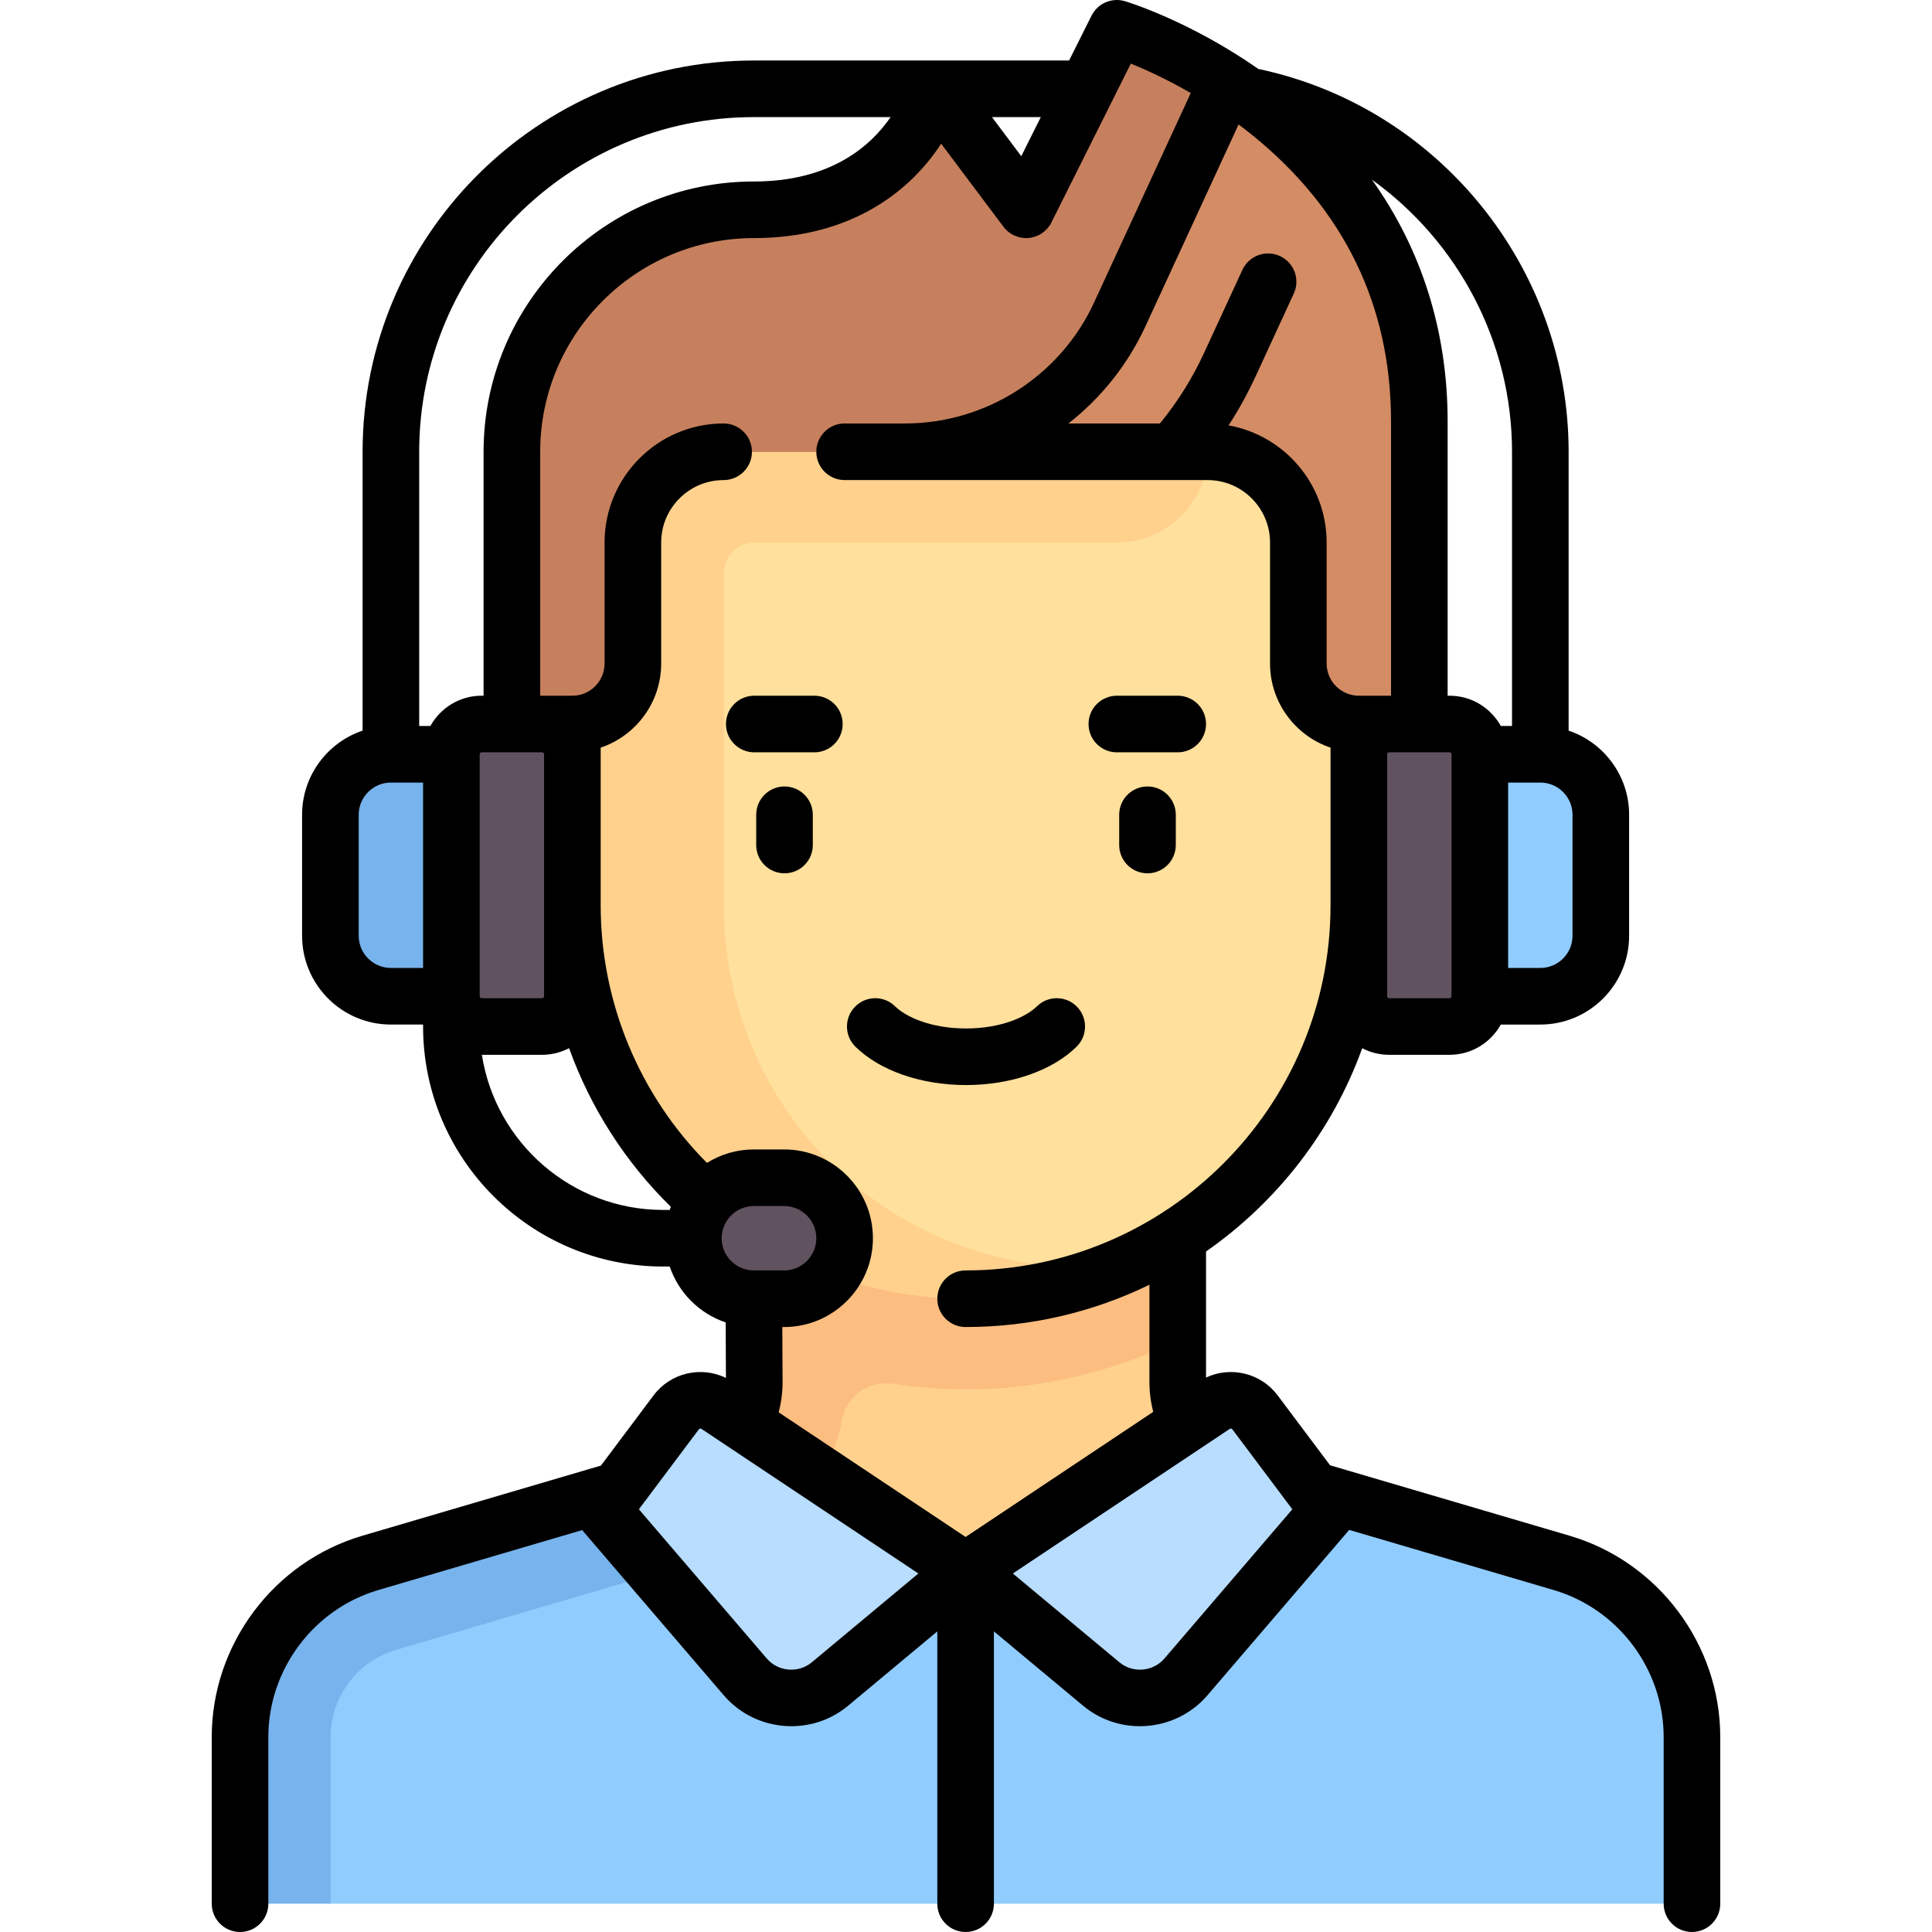 <svg id="Capa_1" enable-background="new 0 0 512.001 512.001" height="512" viewBox="0 0 512.001 512.001" width="512" xmlns="http://www.w3.org/2000/svg"><g><g><path d="m413.81 414.185-84.486-24.849c-10.235-3.01-17.263-12.403-17.263-23.071v-46.135h-112.33l.104 46.135c0 10.668-7.028 20.061-17.263 23.071l-84.486 24.849c-20.469 6.02-34.525 24.806-34.525 46.142v20.125h384.774v-20.125c.001-21.336-14.056-40.121-34.525-46.142z" fill="#ffd18d"/><path d="m199.732 320.13.104 46.135c0 10.668-7.028 20.061-17.263 23.071l-7.673 2.257 6.783 23.053 7.674-2.257c18.09-5.321 30.653-19.015 33.759-36.031.524-2.872 2.086-5.451 4.385-7.251 2.621-2.051 5.974-2.897 9.263-2.387 6.371.988 12.792 1.49 19.185 1.49 19.378 0 38.687-4.475 56.113-12.967v-35.113z" fill="#fbbd80"/><path d="m413.81 414.185-84.486-24.849c-2.485-.731-4.772-1.852-6.824-3.263l-66.551 30.25-66.551-30.25c-2.052 1.411-4.339 2.532-6.825 3.263l-84.486 24.849c-20.469 6.02-34.525 24.806-34.525 46.142l24.048 44.174h360.726v-44.173c0-21.336-14.057-40.122-34.526-46.143z" fill="#91ccff"/><path d="m87.61 460.326c0-10.592 7.1-20.079 17.261-23.066l92.178-27.113s-13.245-17.872-14.476-20.811l-84.486 24.849c-20.469 6.02-34.525 24.806-34.525 46.142v44.174h24.048z" fill="#77b3ec"/><path d="m408.255 264.017h-32.065v-64.129h32.065c8.854 0 16.032 7.178 16.032 16.032v32.065c0 8.854-7.178 16.032-16.032 16.032z" fill="#91ccff"/><path d="m255.949 344.179v-2.679c-57.553 0-104.21-43.977-104.21-101.531v-128.258h208.419l8.016 80.161-8.016 48.097c0 57.553-46.656 104.21-104.209 104.21z" fill="#ffe09c"/><path d="m151.739 111.711v128.258c0 57.553 46.656 104.21 104.21 104.21 12.572 0 24.57-2.34 35.73-6.42l-18.469-2.86c-47.165-7.304-81.39-47.228-81.39-94.929v-88.177c0-4.419 3.593-8.016 8.016-8.016h96.194c13.261 0 24.048-10.787 24.048-24.048v-8.016h-168.339z" fill="#ffd18d"/><path d="m207.852 312.114h-8.016c-8.854 0-16.032 7.178-16.032 16.032 0 8.854 7.178 16.032 16.032 16.032h8.016c8.854 0 16.032-7.178 16.032-16.032 0-8.854-7.178-16.032-16.032-16.032z" fill="#615260"/><path d="m103.642 264.017h32.065v-64.129h-32.065c-8.854 0-16.032 7.178-16.032 16.032v32.065c0 8.854 7.178 16.032 16.032 16.032z" fill="#77b3ec"/><path d="m143.723 272.033h-16.032c-4.427 0-8.016-3.589-8.016-8.016v-64.129c0-4.427 3.589-8.016 8.016-8.016h16.032c4.427 0 8.016 3.589 8.016 8.016v64.129c0 4.428-3.589 8.016-8.016 8.016z" fill="#615260"/><path d="m384.207 272.033h-16.032c-4.427 0-8.016-3.589-8.016-8.016v-64.129c0-4.427 3.589-8.016 8.016-8.016h16.032c4.427 0 8.016 3.589 8.016 8.016v64.129c0 4.428-3.589 8.016-8.016 8.016z" fill="#615260"/><path d="m190.113 372.433 65.836 43.89-35.95 29.959c-6.735 5.613-16.73 4.774-22.436-1.883l-33.622-39.226c-2.445-2.853-2.581-7.021-.327-10.026l15.64-20.854c2.552-3.403 7.319-4.22 10.859-1.86z" fill="#b8ddff"/><path d="m321.784 372.433-65.836 43.89 35.95 29.959c6.735 5.613 16.73 4.774 22.436-1.883l33.622-39.226c2.445-2.853 2.581-7.021.327-10.026l-15.64-20.854c-2.552-3.403-7.319-4.22-10.859-1.86z" fill="#b8ddff"/><path d="m292.82 13.921-20.839 41.677-16.131-21.508c-3.37-4.493-10.075-4.17-13.164.52-6.138 9.317-18.748 21.111-43.23 20.988-35.527-.179-63.749 30.158-63.749 65.685v70.59h16.032c8.854 0 16.032-7.178 16.032-16.032v-32.065c0-13.282 10.767-24.048 24.048-24.048h128.258c13.282 0 24.048 10.767 24.048 24.048v32.065c0 8.854 7.178 16.032 16.032 16.032h16.032v-80.161c0-65.64-53.749-93.655-73.222-101.651-3.866-1.589-8.278.121-10.147 3.86z" fill="#d48c64"/><path d="m296.793 83.335 27.886-61.915c-8.581-5.476-16.422-9.19-21.711-11.362-3.867-1.588-8.279.123-10.148 3.862l-20.839 41.677-16.131-21.508c-3.37-4.493-10.075-4.17-13.164.52-6.138 9.317-18.749 21.111-43.23 20.988-35.528-.179-63.749 30.157-63.749 65.685v70.59h16.032c8.854 0 16.032-7.178 16.032-16.032v-32.065c0-13.282 10.767-24.048 24.048-24.048h48.097c24.434 0 46.638-14.207 56.877-36.392z" fill="#c6805d"/></g><g><path d="m207.904 208.421c-4.142 0-7.5 3.358-7.5 7.5v8.016c0 4.142 3.358 7.5 7.5 7.5s7.5-3.358 7.5-7.5v-8.016c0-4.142-3.358-7.5-7.5-7.5z"/><path d="m304.097 208.421c-4.142 0-7.5 3.358-7.5 7.5v8.016c0 4.142 3.358 7.5 7.5 7.5s7.5-3.358 7.5-7.5v-8.016c0-4.142-3.358-7.5-7.5-7.5z"/><path d="m256.001 287.55c11.897 0 22.857-3.805 29.316-10.177 2.948-2.909 2.98-7.658.071-10.606s-7.658-2.981-10.606-.071c-2.737 2.701-9.299 5.855-18.781 5.855s-16.043-3.154-18.781-5.855c-2.949-2.91-7.698-2.877-10.606.071-2.909 2.949-2.877 7.697.071 10.606 6.459 6.372 17.418 10.177 29.316 10.177z"/><path d="m415.979 406.99-63.496-18.675-13.891-18.521c-4.463-5.951-12.43-7.799-18.979-4.731v-33.4c18.84-13.135 33.463-31.916 41.39-53.874 2.135 1.108 4.552 1.745 7.119 1.745h16.032c5.836 0 10.925-3.242 13.574-8.016h10.475c12.976 0 23.532-10.556 23.532-23.532v-32.064c0-10.354-6.724-19.16-16.032-22.3v-73.894c0-48.843-34.541-91.405-82.215-101.453-18.241-12.724-34.582-17.725-35.356-17.957-3.494-1.048-7.232.568-8.863 3.83l-5.943 11.886h-83.542c-57.177 0-103.693 46.517-103.693 103.694v73.894c-9.309 3.139-16.033 11.946-16.033 22.3v32.064c0 12.976 10.557 23.532 23.533 23.532h8.532v.516c0 35.076 28.537 63.613 63.613 63.613h1.749c2.347 6.961 7.864 12.471 14.829 14.81l.069 14.703c-6.586-3.202-14.671-1.378-19.181 4.635l-13.95 18.6-63.229 18.595c-23.498 6.912-39.909 28.845-39.909 53.338v44.173c0 4.142 3.358 7.5 7.5 7.5s7.5-3.358 7.5-7.5v-44.173c0-17.885 11.983-33.9 29.142-38.947l54.027-15.89 37.534 43.79c4.628 5.399 11.246 8.181 17.901 8.181 5.32 0 10.663-1.778 15.031-5.417l23.649-19.708v72.165c0 4.142 3.358 7.5 7.5 7.5s7.5-3.358 7.5-7.5v-72.165l23.649 19.708c4.368 3.64 9.711 5.417 15.031 5.417 6.655 0 13.273-2.782 17.901-8.181l37.576-43.839 54.192 15.939c17.158 5.047 29.142 21.062 29.142 38.947v44.173c0 4.142 3.358 7.5 7.5 7.5s7.5-3.358 7.5-7.5v-44.173c-.001-24.493-16.412-46.426-39.91-53.338zm-31.308-142.973c0 .285-.231.516-.516.516h-16.032c-.285 0-.516-.231-.516-.516v-64.129c0-.285.231-.516.516-.516h16.032c.285 0 .516.232.516.516zm32.064-48.096v32.064c0 4.705-3.828 8.532-8.532 8.532h-8.532v-49.129h8.532c4.705 0 8.532 3.828 8.532 8.533zm-16.032-96.194v72.661h-2.975c-2.649-4.774-7.738-8.016-13.574-8.016h-.516v-72.661c0-23.886-6.863-45.597-20.071-64.108 22.66 16.286 37.136 42.885 37.136 72.124zm-68.936-84.008c24.466 19.745 36.872 45.312 36.872 75.992v72.661h-.516-8.016c-4.705 0-8.532-3.828-8.532-8.532v-32.064c0-15.498-11.237-28.413-25.99-31.048 2.661-4.09 5.028-8.368 7.078-12.81l10.204-22.11c1.736-3.761.094-8.217-3.667-9.953-3.762-1.736-8.217-.094-9.953 3.667l-10.204 22.109c-3.079 6.669-6.991 12.91-11.65 18.596h-24.251c8.597-6.736 15.671-15.486 20.408-25.749l24.687-53.489c1.176.878 2.353 1.78 3.53 2.73zm-55.941-4.686-5.178 10.356-7.767-10.356zm-163.703 225.484h-8.532c-4.705 0-8.533-3.828-8.533-8.532v-32.064c0-4.705 3.828-8.532 8.533-8.532h8.532zm1.942-64.129h-2.975v-72.661c0-48.906 39.788-88.694 88.693-88.694h36.239c-5.223 7.609-15.813 17.064-36.239 17.064-39.496 0-71.629 32.133-71.629 71.629v64.645h-.516c-5.835.001-10.924 3.243-13.573 8.017zm13.058 71.629v-64.129c0-.285.231-.516.516-.516h16.032c.285 0 .516.232.516.516v64.129c0 .285-.231.516-.516.516h-16.032c-.285 0-.516-.231-.516-.516zm50.361 56.629h-1.749c-24.255 0-44.415-17.856-48.032-41.113h15.968c2.575 0 5-.64 7.14-1.755 5.669 15.736 14.841 30.155 26.97 42.033-.104.276-.202.555-.297.835zm13.768 7.5c0-4.705 3.828-8.532 8.532-8.532h8.016c4.705 0 8.532 3.828 8.532 8.532 0 4.705-3.828 8.532-8.532 8.532h-8.015-.001c-4.705.001-8.532-3.827-8.532-8.532zm23.893 112.375c-3.565 2.97-8.921 2.521-11.94-1.002l-33.892-39.54 15.889-21.185c.164-.219.472-.272.699-.12l57.478 38.319zm40.752-33.211-49.544-33.03c.685-2.606 1.036-5.295 1.036-8.051l-.069-14.551h.481c12.976 0 23.532-10.556 23.532-23.532s-10.557-23.532-23.532-23.532h-8.016c-4.563 0-8.825 1.31-12.436 3.568-17.949-18.058-28.158-42.646-28.16-68.204v-41.843c9.307-3.14 16.032-11.943 16.032-22.296v-32.064c0-9.125 7.423-16.548 16.548-16.548 4.142 0 7.5-3.358 7.5-7.5s-3.358-7.5-7.5-7.5c-17.396 0-31.548 14.153-31.548 31.548v32.064c0 4.705-3.828 8.532-8.532 8.532h-8.016-.516v-64.645c0-31.225 25.404-56.629 56.629-56.629 26.293 0 41.819-12.927 49.629-25.021l16.516 22.021c1.56 2.08 4.089 3.201 6.673 2.97 2.589-.233 4.873-1.791 6.035-4.116l21.05-42.1c3.938 1.604 9.551 4.153 15.878 7.802l-25.633 55.538c-8.982 19.46-28.634 32.035-50.067 32.035h-16.032c-4.142 0-7.5 3.358-7.5 7.5s3.358 7.5 7.5 7.5h96.193c9.125 0 16.549 7.424 16.549 16.548v32.064c0 10.353 6.725 19.156 16.032 22.296v41.817c0 .03-.004.058-.004.088-.039 53.286-43.421 96.638-96.706 96.638-4.142 0-7.5 3.358-7.5 7.5s3.358 7.5 7.5 7.5c17.453 0 33.984-4.03 48.717-11.203v25.789c0 2.692.342 5.332 1.006 7.896zm52.692 32.209c-3.02 3.522-8.376 3.972-11.941 1.002l-28.234-23.528 57.478-38.319c.228-.152.535-.1.7.12l15.889 21.185z"/><path d="m199.888 184.372c-4.142 0-7.5 3.358-7.5 7.5s3.358 7.5 7.5 7.5h15.928c4.142 0 7.5-3.358 7.5-7.5s-3.358-7.5-7.5-7.5z"/><path d="m295.977 199.372h16.136c4.142 0 7.5-3.358 7.5-7.5s-3.358-7.5-7.5-7.5h-16.136c-4.142 0-7.5 3.358-7.5 7.5s3.358 7.5 7.5 7.5z"/></g></g></svg>